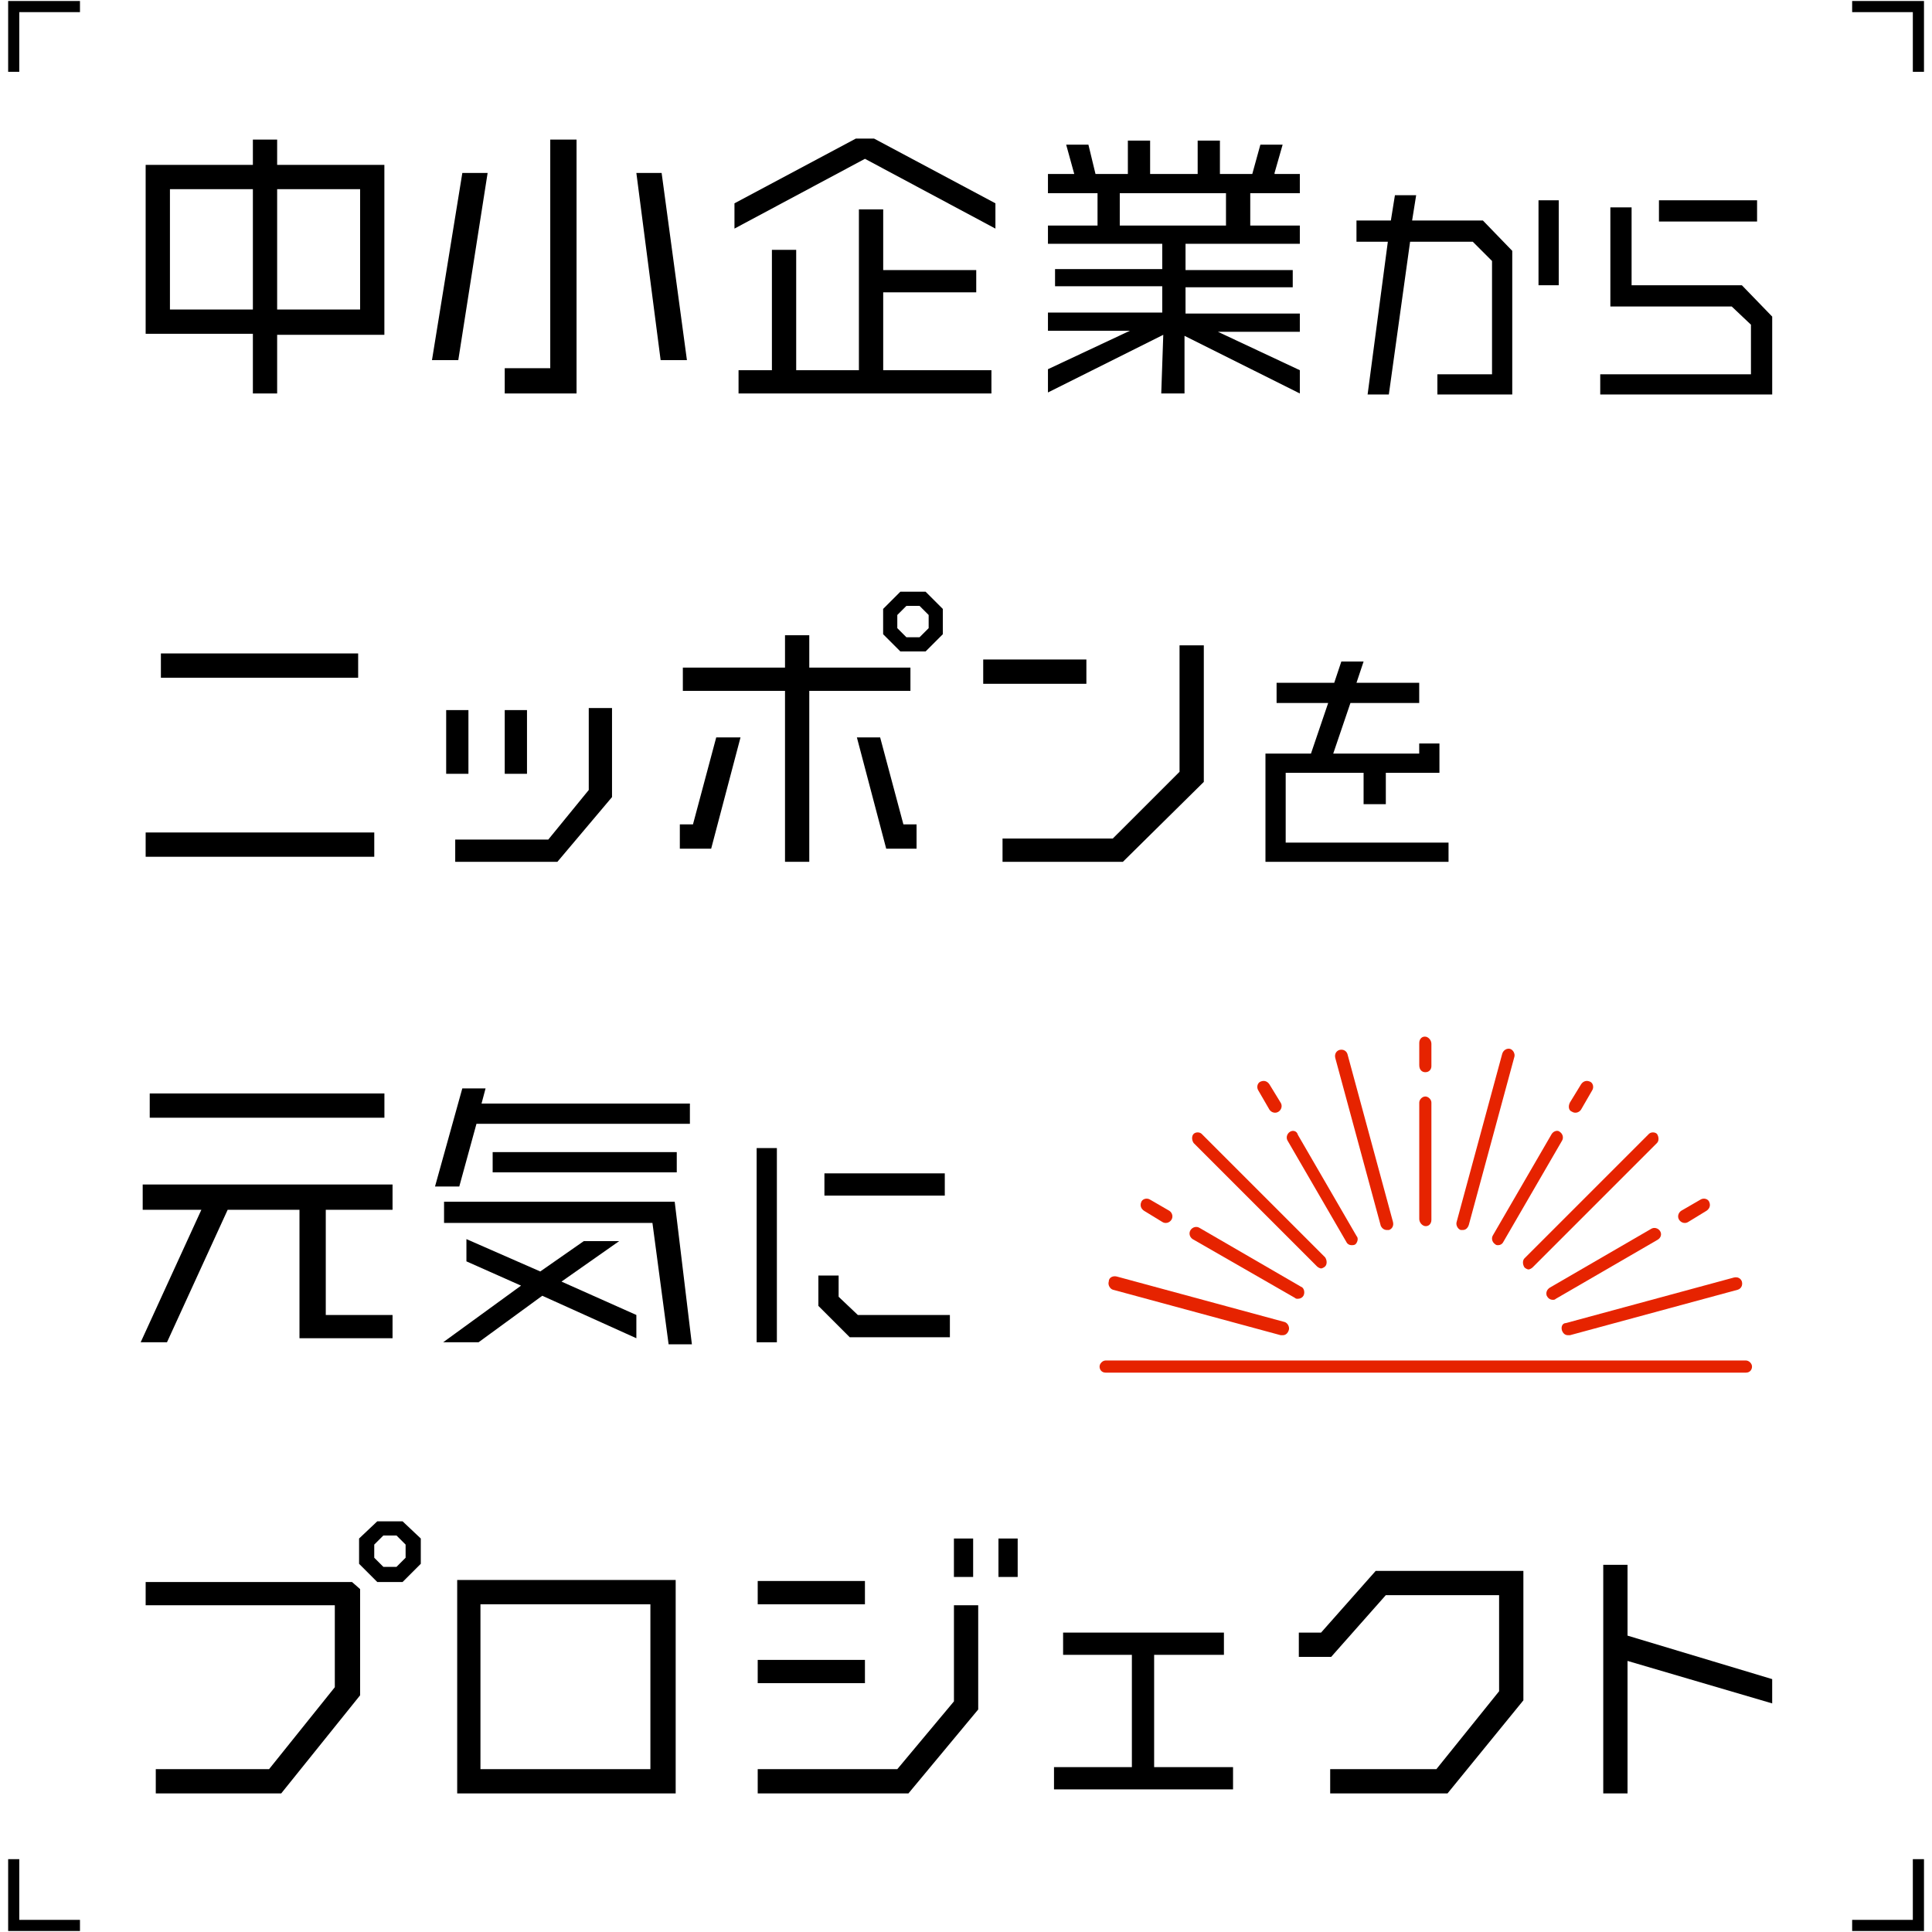 <svg width="100" height="100" viewBox="0 0 100 100" fill="none" xmlns="http://www.w3.org/2000/svg">
<g clip-path="url(#clip0_598_510)">
<path d="M73.461 63.089C73.461 63.246 73.566 63.403 73.723 63.456C73.932 63.508 74.089 63.351 74.089 63.141V57.068C74.089 56.911 73.932 56.754 73.775 56.754C73.618 56.754 73.461 56.911 73.461 57.068V63.089Z" fill="#E62300"/>
<path d="M73.775 55.497C73.984 55.497 74.089 55.34 74.089 55.183V54.031C74.089 53.874 73.984 53.717 73.827 53.665C73.618 53.613 73.461 53.77 73.461 53.979V55.131C73.461 55.393 73.618 55.497 73.775 55.497Z" fill="#E62300"/>
<path d="M71.785 63.665C71.838 63.665 71.838 63.665 71.89 63.665C72.047 63.613 72.152 63.456 72.1 63.246L69.743 54.555C69.691 54.398 69.534 54.293 69.325 54.346C69.168 54.398 69.063 54.555 69.115 54.764L71.471 63.456C71.524 63.56 71.628 63.665 71.785 63.665Z" fill="#E62300"/>
<path d="M66.178 57.539C66.335 57.435 66.387 57.225 66.282 57.068L65.706 56.126C65.602 55.969 65.445 55.916 65.287 55.969C65.078 56.021 65.026 56.283 65.13 56.44L65.706 57.435C65.811 57.592 66.02 57.644 66.178 57.539Z" fill="#E62300"/>
<path d="M66.761 58.586C66.604 58.691 66.551 58.901 66.656 59.058L69.693 64.293C69.745 64.398 69.85 64.45 69.954 64.45C70.007 64.45 70.112 64.45 70.164 64.398C70.269 64.293 70.321 64.084 70.216 63.979L67.18 58.743C67.127 58.534 66.918 58.482 66.761 58.586Z" fill="#E62300"/>
<path d="M61.782 58.691C61.677 58.796 61.677 59.005 61.782 59.162L68.169 65.55C68.221 65.602 68.326 65.654 68.379 65.654C68.431 65.654 68.536 65.602 68.588 65.55C68.693 65.445 68.693 65.236 68.588 65.079L62.2 58.691C62.096 58.586 61.886 58.586 61.782 58.691Z" fill="#E62300"/>
<path d="M60.158 63.246C60.315 63.351 60.525 63.298 60.629 63.141C60.734 62.984 60.682 62.775 60.525 62.67L59.53 62.094C59.373 61.989 59.111 62.042 59.059 62.251C59.006 62.408 59.059 62.565 59.216 62.67L60.158 63.246Z" fill="#E62300"/>
<path d="M67.174 67.225C67.279 67.225 67.436 67.173 67.489 67.016C67.541 66.859 67.489 66.649 67.332 66.597L62.096 63.56C61.939 63.456 61.73 63.508 61.625 63.665C61.52 63.822 61.572 64.031 61.73 64.136L67.017 67.173C67.07 67.225 67.122 67.225 67.174 67.225Z" fill="#E62300"/>
<path d="M57.389 66.335C57.336 66.492 57.441 66.702 57.598 66.754L66.289 69.11C66.341 69.11 66.341 69.11 66.394 69.11C66.551 69.11 66.656 69.005 66.708 68.848C66.76 68.691 66.656 68.482 66.499 68.429L57.807 66.073C57.598 66.021 57.389 66.126 57.389 66.335Z" fill="#E62300"/>
<path d="M77.752 54.555L75.396 63.246C75.344 63.403 75.449 63.613 75.606 63.665C75.658 63.665 75.658 63.665 75.711 63.665C75.868 63.665 75.972 63.56 76.025 63.403L78.381 54.712C78.433 54.555 78.328 54.346 78.171 54.293C78.014 54.241 77.805 54.346 77.752 54.555Z" fill="#E62300"/>
<path d="M81.362 57.539C81.519 57.644 81.729 57.592 81.834 57.435L82.409 56.44C82.514 56.283 82.462 56.021 82.252 55.969C82.095 55.916 81.938 55.969 81.834 56.126L81.258 57.068C81.153 57.278 81.205 57.487 81.362 57.539Z" fill="#E62300"/>
<path d="M80.318 58.691L77.281 63.927C77.176 64.084 77.229 64.293 77.386 64.398C77.438 64.45 77.49 64.45 77.543 64.45C77.647 64.45 77.752 64.398 77.805 64.293L80.841 59.058C80.946 58.901 80.894 58.691 80.737 58.586C80.632 58.482 80.422 58.534 80.318 58.691Z" fill="#E62300"/>
<path d="M85.347 58.691L78.907 65.131C78.802 65.236 78.802 65.445 78.907 65.602C78.959 65.654 79.064 65.707 79.116 65.707C79.168 65.707 79.273 65.654 79.326 65.602L85.765 59.162C85.87 59.058 85.87 58.848 85.765 58.691C85.661 58.586 85.451 58.586 85.347 58.691Z" fill="#E62300"/>
<path d="M85.923 63.717C85.818 63.56 85.608 63.508 85.451 63.613L80.216 66.649C80.059 66.754 80.006 66.911 80.059 67.068C80.111 67.173 80.216 67.278 80.373 67.278C80.425 67.278 80.478 67.278 80.53 67.225L85.766 64.189C85.975 64.084 86.027 63.874 85.923 63.717Z" fill="#E62300"/>
<path d="M87.385 63.246L88.328 62.67C88.484 62.565 88.537 62.408 88.484 62.251C88.432 62.042 88.17 61.989 88.013 62.094L87.019 62.67C86.862 62.775 86.809 62.984 86.914 63.141C87.019 63.298 87.228 63.351 87.385 63.246Z" fill="#E62300"/>
<path d="M80.842 68.848C80.894 69.005 80.999 69.11 81.156 69.11C81.208 69.11 81.208 69.11 81.261 69.11L89.952 66.754C90.109 66.702 90.213 66.544 90.161 66.335C90.109 66.178 89.952 66.073 89.742 66.126L81.051 68.482C80.894 68.482 80.789 68.639 80.842 68.848Z" fill="#E62300"/>
<path d="M57.228 71.047H90.37C90.579 71.047 90.684 70.89 90.684 70.733C90.684 70.576 90.527 70.419 90.37 70.419H57.228C57.071 70.419 56.914 70.576 56.914 70.733C56.914 70.89 57.019 71.047 57.228 71.047Z" fill="#E62300"/>
<path d="M40.211 59.424H39.164V69.476H40.211V59.424Z" fill="black"/>
<path d="M49.166 68.063H44.401L43.407 67.12V66.021H42.359V67.592L43.982 69.215H49.166V68.063Z" fill="black"/>
<path d="M13.089 20.366H14.345V17.33H19.895V8.534H14.345V7.225H13.089V8.534H7.539V17.277H13.089V20.366ZM14.345 9.791H18.639V16.021H14.345V9.791ZM8.796 16.021V9.791H13.089V16.021H8.796Z" fill="black"/>
<path d="M35.555 18.639L34.246 8.953H32.938L34.194 18.639H35.555Z" fill="black"/>
<path d="M29.842 7.225H28.481V19.058H26.125V20.366H29.842V7.225Z" fill="black"/>
<path d="M25.239 8.953H23.93L22.359 18.639H23.721L25.239 8.953Z" fill="black"/>
<path d="M51.523 11.832V10.524L45.241 7.173H44.298L38.016 10.524V11.832L44.77 8.22L51.523 11.832Z" fill="black"/>
<path d="M51.316 19.162H45.714V15.131H50.53V13.979H45.714V10.838H44.457V19.162H41.211V12.932H39.954V19.162H38.227V20.366H51.316V19.162Z" fill="black"/>
<path d="M60.106 20.366H61.31V17.382L67.279 20.366V19.162L63.038 17.173H67.279V16.23H61.363V14.869H66.912V13.979H61.363V12.618H67.279V11.675H64.713V10H67.279V9.005H65.97V8.953L66.389 7.487H65.237L64.818 9.005H63.143V7.278H61.991V9.005H59.53V7.278H58.378V9.005H56.703L56.336 7.487H55.185L55.603 9.005H54.242V10H56.808V11.675H54.242V12.618H60.158V13.927H54.609V14.817H60.158V16.178H54.242V17.12H58.483L54.242 19.11V20.314L60.211 17.33L60.106 20.366ZM57.959 11.675V10H63.457V11.675H57.959Z" fill="black"/>
<path d="M48.902 60.733H42.672V61.885H48.902V60.733Z" fill="black"/>
<path d="M19.372 43.089H7.539V44.346H19.372V43.089Z" fill="black"/>
<path d="M18.538 33.822H8.328V35.079H18.538V33.822Z" fill="black"/>
<path d="M24.246 36.754H23.094V40.052H24.246V36.754Z" fill="black"/>
<path d="M27.277 36.754H26.125V40.052H27.277V36.754Z" fill="black"/>
<path d="M23.562 43.456V44.607H28.851L31.678 41.257V36.649H30.474V40.89L28.379 43.456H23.562Z" fill="black"/>
<path d="M61.053 39.948L57.597 43.403H51.891V44.607H58.121L62.309 40.471V33.403H61.053V39.948Z" fill="black"/>
<path d="M56.231 34.136H50.891V35.393H56.231V34.136Z" fill="black"/>
<path d="M46.601 30.628L45.711 31.518V32.827L46.601 33.717H47.91L48.8 32.827V31.518L47.91 30.628H46.601ZM48.067 32.513L47.596 32.984H46.915L46.444 32.513V31.832L46.915 31.361H47.596L48.067 31.832V32.513Z" fill="black"/>
<path d="M35.868 42.67H35.188V43.927H36.81L38.329 38.167H37.072L35.868 42.67Z" fill="black"/>
<path d="M47.441 42.67H46.76L45.556 38.167H44.352L45.87 43.927H47.441V42.67Z" fill="black"/>
<path d="M41.888 44.607V35.759H47.124V34.555H41.888V32.88H40.632V34.555H35.344V35.759H40.632V44.607H41.888Z" fill="black"/>
<path d="M0.422 3.717H0.998V0.628H4.139V0.052H0.422V3.717Z" fill="black"/>
<path d="M0.998 96.23H0.422V99.948H4.139V99.372H0.998V96.23Z" fill="black"/>
<path d="M95.867 0.052V0.628H99.008V3.717H99.585V0.052H95.867Z" fill="black"/>
<path d="M99.008 99.372H95.867V99.948H99.585V96.23H99.008V99.372Z" fill="black"/>
<path d="M80.68 10.367H79.633V14.764H80.68V10.367Z" fill="black"/>
<path d="M84.451 14.764V10.733H83.352V15.864H89.634L90.629 16.806V19.372H89.739H82.828V20.419H90.158H91.729V16.387L90.158 14.764H84.451Z" fill="black"/>
<path d="M90.946 10.367H85.867V11.466H90.946V10.367Z" fill="black"/>
<path d="M70.787 20.419H71.886L72.986 12.513H76.232L77.227 13.508V19.372H74.399V20.419H78.274V12.984L76.755 11.414H73.091L73.3 10.105H72.201L71.991 11.414H70.211V12.461V12.513H71.834L70.787 20.419Z" fill="black"/>
<path d="M23.664 92.827H34.973V81.78H23.664V92.827ZM24.868 83.037H33.664V91.571H24.868V83.037Z" fill="black"/>
<path d="M59.738 85.654H63.35V84.503H55.026V85.654H58.586V91.466H54.555V92.618H63.822V91.466H59.738V85.654Z" fill="black"/>
<path d="M68.378 84.503H67.227V85.759H68.902L71.729 82.565H77.593V87.539L74.347 91.571H68.85V92.827H74.923L78.85 88.01V81.309H71.206L68.378 84.503Z" fill="black"/>
<path d="M84.241 80.995H82.984V92.827H84.241V85.969L91.728 88.168V86.911L84.241 84.66V80.995Z" fill="black"/>
<path d="M44.769 81.832H39.219V83.037H44.769V81.832Z" fill="black"/>
<path d="M44.769 85.916H39.219V87.12H44.769V85.916Z" fill="black"/>
<path d="M49.376 88.063L46.444 91.571H39.219V92.827H47.02L50.632 88.482V83.089H49.376V88.063Z" fill="black"/>
<path d="M50.37 79.633H49.375V81.623H50.37V79.633Z" fill="black"/>
<path d="M52.675 79.633H51.68V81.623H52.675V79.633Z" fill="black"/>
<path d="M7.539 81.885V83.089H17.33V87.33L13.927 91.571H8.063V92.827H14.555L18.639 87.749V82.251L18.22 81.885H7.539Z" fill="black"/>
<path d="M19.528 78.743L18.586 79.633V80.942L19.528 81.885H20.837L21.78 80.942V79.633L20.837 78.743H19.528ZM20.994 80.628L20.523 81.1H19.843L19.371 80.628V79.948L19.843 79.477H20.523L20.994 79.948V80.628Z" fill="black"/>
<path d="M66.076 36.387H68.746L67.856 39.005H65.5V44.607H74.976V43.613H66.547V40H70.579V41.623H71.73V40H74.505V38.482H73.458V39.005H69.008L69.898 36.387H73.458V35.34H70.212L70.579 34.241H69.427L69.06 35.34H66.076V36.387Z" fill="black"/>
<path d="M7.281 69.476H8.643L11.784 62.618H15.501V69.267H20.318V68.063H16.862V62.618H20.318V61.309H7.386V62.618H10.423L7.281 69.476Z" fill="black"/>
<path d="M19.897 56.597H7.75V57.853H19.897V56.597Z" fill="black"/>
<path d="M35.029 59.633H25.5V60.681H35.029V59.633Z" fill="black"/>
<path d="M22.984 62.199V63.298H33.77L34.607 69.581H35.812L34.922 62.199H22.984Z" fill="black"/>
<path d="M24.662 58.167H35.709V57.12H24.924L25.133 56.335H23.929L22.516 61.414H23.772L24.662 58.167Z" fill="black"/>
<path d="M24.77 69.476L28.068 67.068L32.938 69.267V68.063L29.063 66.335L32.047 64.241H30.215L27.964 65.811L24.142 64.136V65.288L26.969 66.544L22.938 69.476H22.99H24.665H24.77Z" fill="black"/>
</g>
<defs>
<clipPath id="clip0_598_510">
<rect width="100" height="100" fill="white"/>
</clipPath>
</defs>
</svg>
